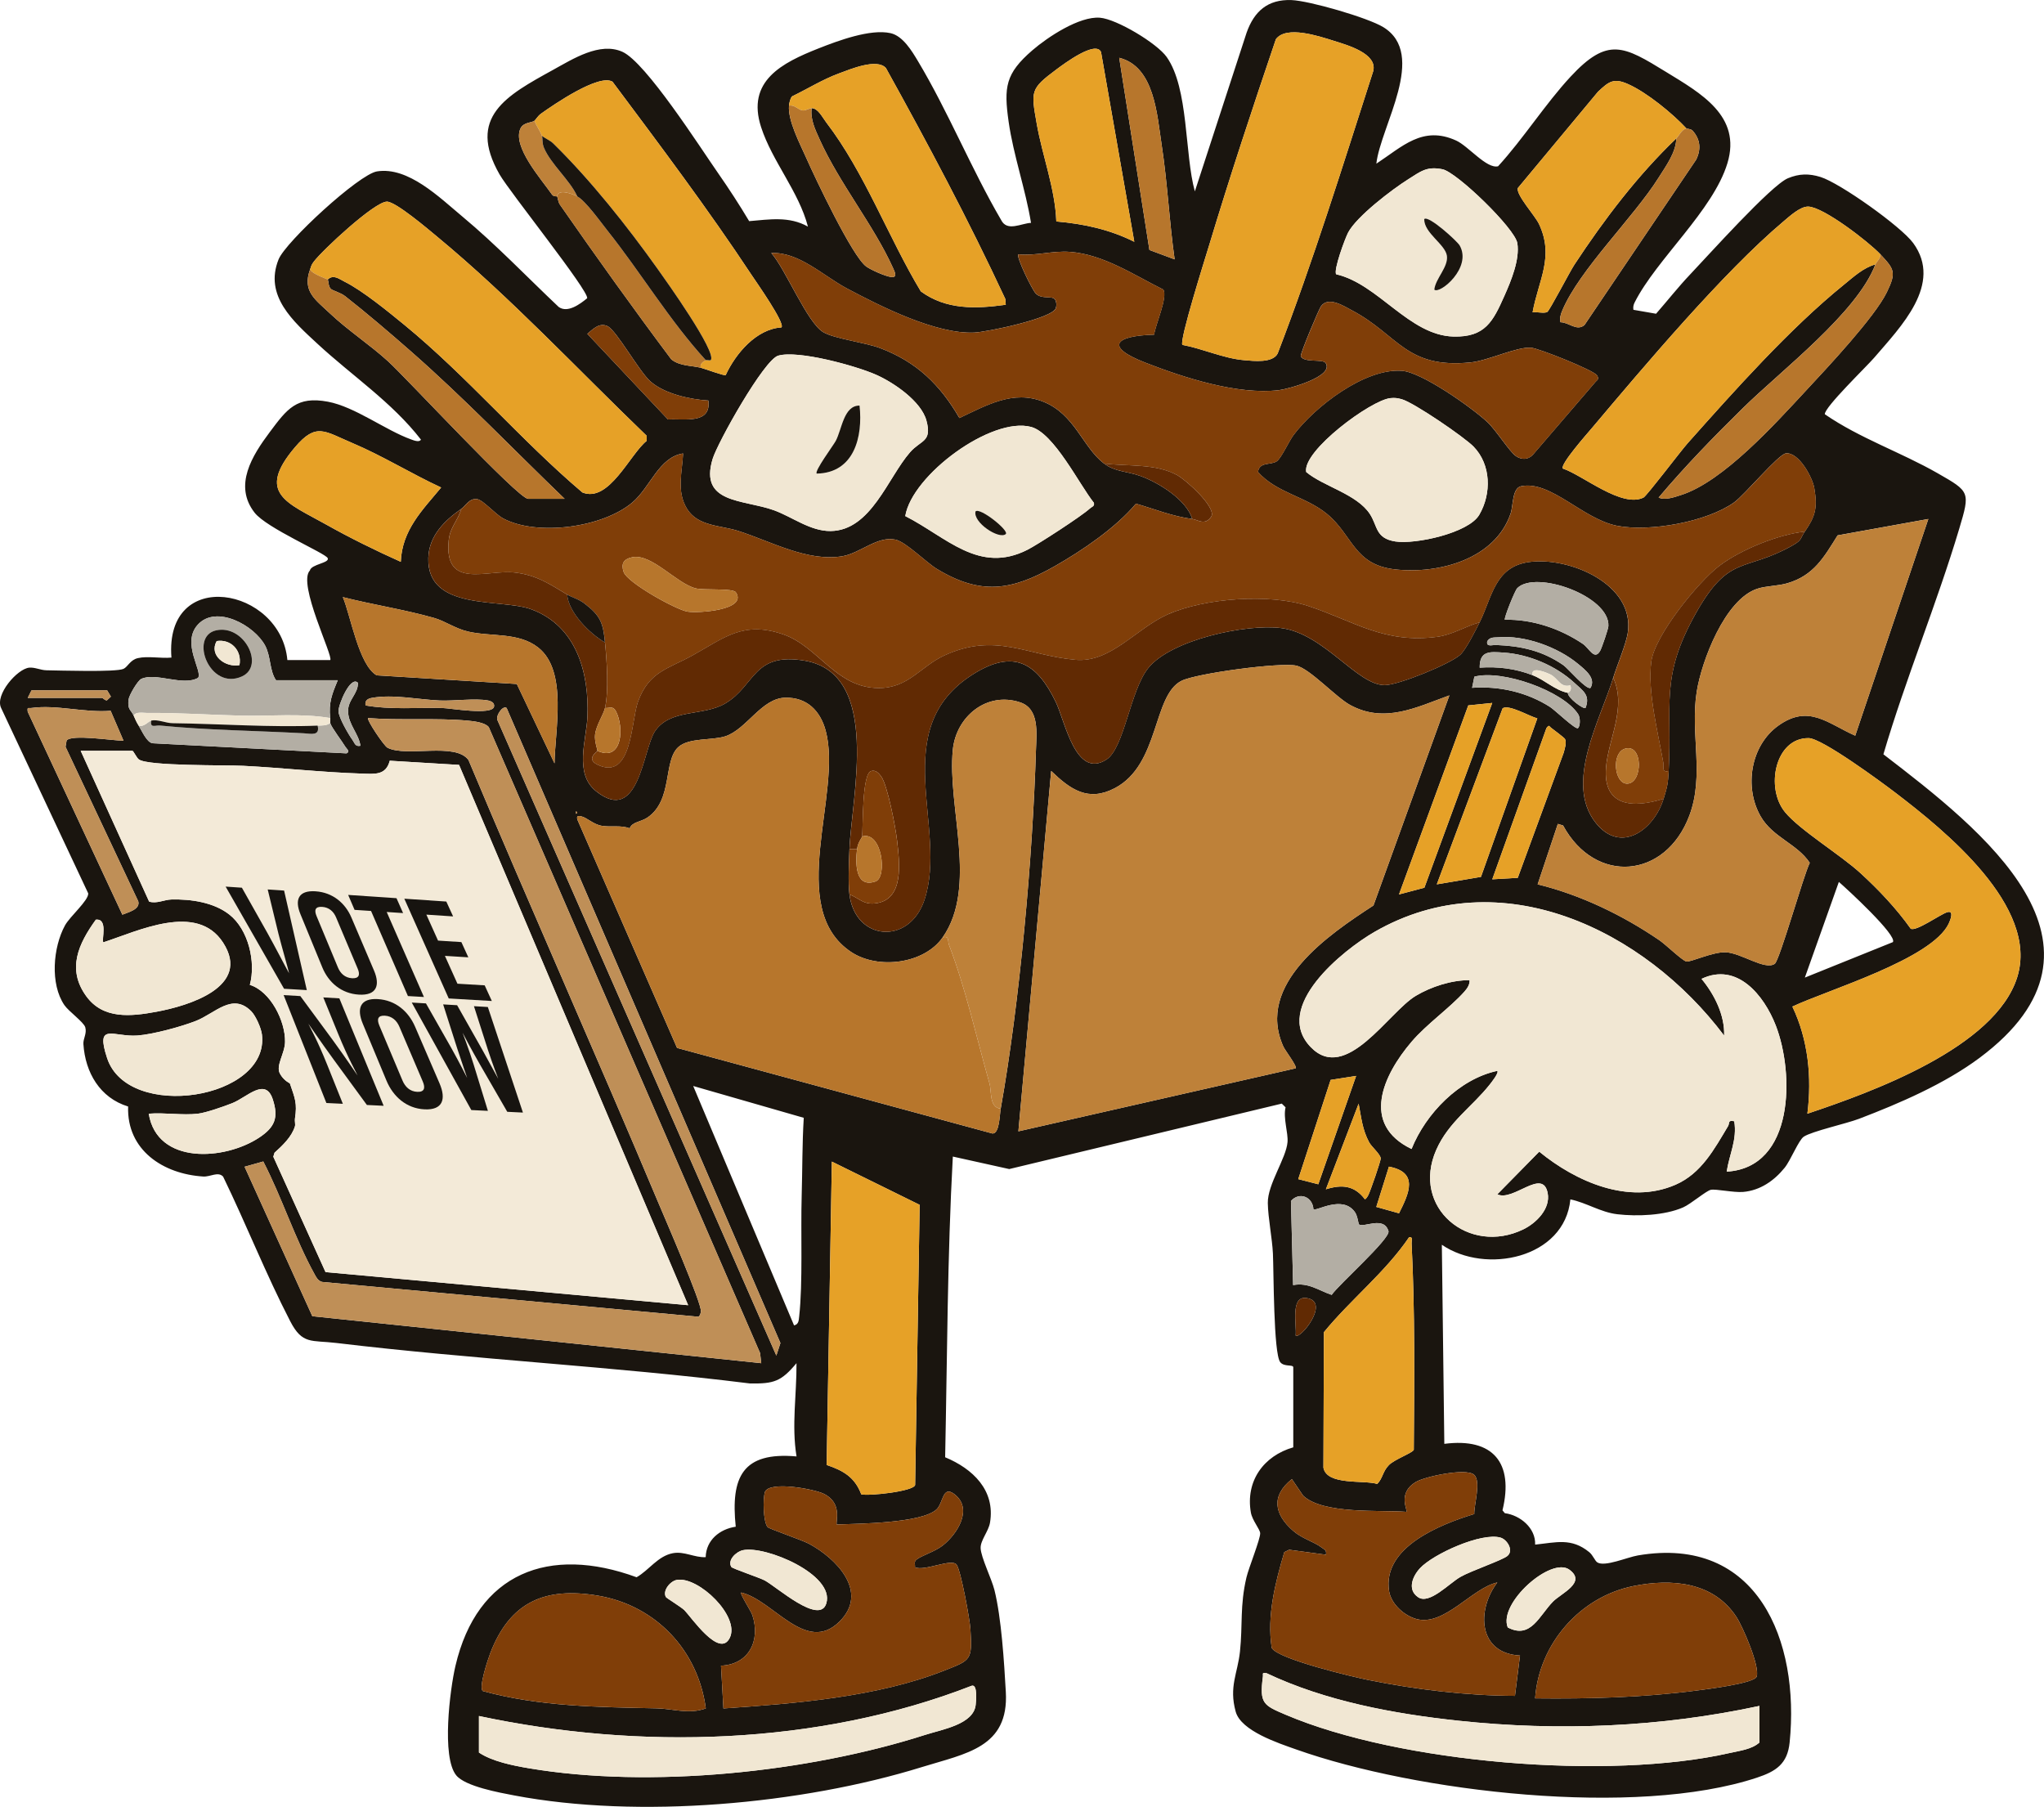 <svg xmlns="http://www.w3.org/2000/svg" id="Layer_2" viewBox="0 0 1632.15 1442.71"><g id="Layer_1-2"><path d="M263.68,527.06c2.81-2.67-26.37-60.97-16.23-71.56,1.13-5.09,16.11-5.95,14.2-9.9-1.91-3.96-48.67-23.87-58.35-36.25-17.02-21.77-1.85-45.67,12.11-64.34,13.78-18.44,21.4-28.93,46.35-24.28,21.67,4.04,45.98,22.76,66.48,30.12,2.05.74,6.59,2.62,7.89.16-23.11-29.84-55.15-51.08-82.54-76.44-19.26-17.83-42.85-38.32-31.16-67.42,5.67-14.12,64.21-68.03,78.61-70.3,24.97-3.94,49.85,20.8,68.26,36.13,26.96,22.44,51.35,48.07,76.83,72.13,7.14,5.11,17.09-2.36,22.73-6.98,1.41-5.89-61.88-84.79-69.92-98.8-26.31-45.84,5.52-63.05,42.53-83.45,16.08-8.87,37.45-22.58,55.49-14.53,18.77,8.37,62.17,76.44,76.33,96.74,8.72,12.5,17.11,25.4,24.91,38.48,16.17-1.32,31.9-4.11,46.94,4.37-7.32-28.03-28.46-52.01-37.37-79.33-12.05-36.97,16.72-51.45,45.9-62.98,15.46-6.11,41.32-15.76,57.44-12.16,9.89,2.21,17.07,14.31,21.9,22.37,23.95,39.95,42.71,86.29,66.39,126.79,4.79,9.63,15.91,2.7,23.87,2.31-4.34-26.73-14.11-54.17-17.87-80.73-3.92-27.69-2.56-38.45,18.91-57.02,12.3-10.63,37.6-27.38,54.02-26.04,13.37,1.09,45.5,20.37,53.27,31.35,17.69,24.98,14.24,77.71,22.5,107.3l41.31-126.68c6.03-17.05,16.84-26.76,35.83-26.06,14.34.53,60.86,14.04,73.21,21.54,35.75,21.73-2.07,79.1-5.43,109.08,20.7-13.53,36.92-30.68,63.73-18.46,9.79,4.46,24.33,22.78,33.47,20.55,20.26-22.12,37.61-49.66,57.81-71.46,29.85-32.2,42.54-24.58,76.26-3.91,27.82,17.05,60.47,35.21,49.08,72.87-11.46,37.9-56.67,76.71-74.04,111.11-1.05,2.07-1.37,3.69-1.05,5.98l18.1,3.15c8.81-10.07,18.02-21.73,27.16-31.33,13.88-14.57,64.68-71.27,78.11-76.85,9.05-3.76,16.83-3.86,26.03-1.02,15.48,4.78,64.33,39.48,74.02,52.75,23.98,32.83-10.1,66.97-31.17,91.58-5.99,7-39.82,39.58-39.4,45.12,27.94,19.23,60.75,30.31,90.04,47.07,25.79,14.75,26.11,14.85,17.34,44.18-18.11,60.59-42.74,119.55-60.6,180.27,78.45,60.2,197.35,152.49,76.79,242.37-27.81,20.74-63.87,36.32-96.24,48.67-10.17,3.88-37.48,9.91-44.11,14.25-4.13,2.71-10.42,18.82-15.35,24.9-8.39,10.34-19.49,18.06-33.08,19.24-7.45.65-21.83-2.51-25.79-1.7-3.78.78-15.95,11.35-22.22,14.08-14.76,6.42-36.58,7.29-52.5,5.43-13.23-1.54-24.62-9.21-37.45-11.86-4.55,47.09-67.76,60.17-102.64,36.23l1.98,158.97c38.92-5.04,55.64,15.12,46.44,53.08l1.85,2.27c12.32,1.62,24.8,11.94,24.22,25.11,16.78-1.73,28.99-5.66,43.26,6.06,2.97,2.44,4.46,6.93,6.45,8.16,5.97,3.71,23.77-4.12,32.34-5.59,95.6-16.34,129.38,68.21,121.18,149.32-1.73,17.12-10.86,23.08-26.18,28.15-96.84,32.05-271.91,11.46-367.83-22.55-14.11-5-44.06-14.72-48.32-30.17-5.52-20.01,1.57-30.52,3.42-48.01,2.26-21.43-.16-36.43,5.18-59.21,1.77-7.54,11.16-30.72,10.95-35.27-.15-3.2-6.34-10.24-7.43-16.51-4.37-25.06,10.12-45.22,33.86-52.06v-64.03c-.4-2.27-7.3-.05-10.4-3.96-5.44-6.88-5.18-72.61-5.85-86.7-.58-12.29-3.88-28.32-4.08-40.36-.25-14.96,14.64-35.6,15.74-48.66.62-7.4-3.61-19.21-1.57-27.77l-3.01-2.97-217.64,52.26-45.04-9.98c-4.37,79.8-4.47,159.96-6.13,240.1,21.93,9.12,40.2,26.25,35.82,52.19-1.18,7.01-7.73,14.19-7.49,20.39.28,7.38,8.79,24.48,11.02,33.38,5.58,22.26,7.76,57.83,9.1,81.43,2.53,44.48-31.95,49.12-66.96,59.97-96.19,29.84-226.65,41.47-325.65,22.65-11.66-2.22-39.12-7.16-46.29-16.1-11.78-14.67-5.01-68.34-.61-87.22,17.39-74.61,74.96-96.45,144.67-70.88,10-5.67,16.95-16.97,29.03-19.22,9.08-1.69,17.22,3.66,26.15,3.17.32-13.59,11.18-22.4,23.99-24.31-4.12-39.72,5.39-59.95,48.55-56.11-4.07-24.89.16-49.48-.03-74.46-12.17,14.56-17.95,16.55-37.3,16.18-109.61-13.67-220.36-19.14-330-32.3-20.2-2.42-27.22,1.48-36.97-17.38-19.4-37.54-35.12-77.43-53.58-115.47-4.07-4.31-10.12.28-15.84-.07-32.04-1.97-61.19-21.08-60.01-55.9-22.57-6.94-34.21-27.12-35.71-49.83-.29-4.43,2.92-8.35,1.5-13.41-1.15-4.09-13.26-12.73-16.66-17.69-11.59-16.9-9.1-46.22.46-63.67,3.96-7.23,18.87-19.88,18.56-25.56L.91,565.33c-5.19-10.67,13-31.36,22.42-32.23,4.53-.42,9.04,2.02,13.83,2.09,10.55.16,55.45,1.61,61.44-1.13,3.47-1.59,5.31-7.19,11.53-8.59,8.04-1.82,18.38.41,26.76-.42-5.64-73.18,87.44-56.18,92.58,2h34.22ZM944.17,275.38c16.17,2.99,32.75,10.78,49.18,12.2,7.91.68,22.74,2.46,26.86-5.28,28.51-74.12,52.01-150.02,76.35-225.61,3.38-13.96-20.65-20.67-31.37-24.05-11.97-3.77-38.21-12.59-46.41-1.28-18.46,54.39-36.59,109.16-53.18,164.15-2.94,9.75-24.15,76.73-21.44,79.86ZM905.74,193.04l-26.56-151.5c-4.24-9.5-29.46,9.31-35.6,13.89-21.04,15.66-20.33,17.21-15.73,43.46,4.49,25.6,14.65,51.53,15.63,77.95,21.97,1.89,42.51,6.35,62.26,16.21ZM937.96,207.11c-4.29-30.22-5.71-61.08-10.34-91.26-3.71-24.15-5.69-62.71-33.92-69.7l24.12,153.45,20.14,7.5ZM648.13,86.39c5.05-.05,8.59,7.39,11.7,11.44,30.6,39.9,49.52,91.78,75.46,134.84,20.31,14.84,43.87,13.98,67.82,10.66l-.37-4.64c-29.23-62.79-61.76-123.86-95.33-184.39-7.28-7.96-28.35.95-37.67,4.4-13.05,4.83-24.73,12.19-37.16,18.19-1.48,1.29-2.41,5.45-2.57,7.5-.94,12,8.71,30.26,13.74,41.6,7.15,16.15,36.86,78.89,48,86.84,3.89,2.77,15.22,7.79,19.85,8.36,5.44.66,2.7-4.51,1.37-7.45-15.34-33.96-42.7-67.34-58.52-102.48-3.52-7.83-7.52-15.99-6.33-24.86ZM426.72,96.45c-2.18,1.57-8.73,1.17-11.07,6.03-6.91,14.37,16.69,40.66,25.15,52.89,1.26,1.82,3.92,1.27,4.04,1.44.62.89.7,4.34,2.31,6.65,28.97,41.65,58.5,82.9,88.9,123.49,6.87,5.49,16.05,4.81,23.52,6.68,3.13.78,18.82,6.63,19.88,5.88,7.99-17.24,24.42-36.79,44.54-38.09,3.21-3.18-20.21-36.38-23.72-41.68-34.96-52.87-73.25-103.73-111.16-154.48-10.78-6.63-47.11,18.37-57.08,25.48-2.69,1.92-4.24,4.92-5.31,5.7ZM1346.57,102.49c-10.93-11.78-31.34-28.5-46.27-35.22-11.71-5.27-15.49-2.28-24.27,5.95l-64.05,76.97c-1.43,5.5,13.63,21.76,16.92,28.68,12.4,26.17-.47,44.93-5.11,70.49,3.21-.51,9.43,1.13,11.77-.32,1.85-1.14,17.92-32.12,21.62-37.73,23.91-36.35,50.7-71.5,81.35-100.78-.17,11.08-8.25,22.01-14.05,31.23-20.01,31.84-63.36,73.64-76.97,106.16-1.28,3.06-2.25,6.03-1.45,9.38,6.72-.04,12.82,7.43,19.13,2.28l89.23-132.14c4.06-8.36,3.31-16.11-2.79-23.05-1.38-1.57-4.69-1.5-5.06-1.91ZM1066.96,219.01c33.61,7.66,58.32,48.88,93.76,49.72,25.27.6,31.49-12.13,40.64-32.71,5.25-11.79,12.34-28.91,10.24-41.86-1.92-11.81-48.33-56.65-59.72-59-12.68-2.61-17.6,1.83-27.35,7.95-13.01,8.17-41.2,29.66-48.02,42.54-2.49,4.71-11.87,30.14-9.55,33.36ZM247.58,215.17c-6.33,17.52,4.21,24.03,16.07,35.24,14.16,13.39,31.86,24.94,46.35,38.18,14.8,13.52,103.85,109.69,111.68,109.69h29.19c-40.81-39.21-80.18-80.39-122.75-117.74-16.77-14.71-35.33-30.59-52.53-44.06-3.72-2.91-9.73-4.34-11.36-5.76-2.21-1.93-1.81-6.75-2.57-7.5,4.6-4.42,9.2-.44,13.45,1.67,14.34,7.11,35.08,24.1,47.89,34.61,49.83,40.86,92.78,91.9,142.05,133.71,21.23,8.59,37.99-30.66,51.36-41.22v-4c-54.96-52.82-108.52-110.34-167.23-158.93-7.02-5.81-33.1-28.06-40.21-28.06-9.88,0-51.64,38.85-58.52,48.08-1.93,2.59-1.92,3.44-2.87,6.09ZM1501.55,203.1c-9.2-9.82-45.24-37.7-57.57-38.15-6.4-.24-15.01,7.76-19.98,11.94-47.97,40.42-111.4,115.77-152.95,165.02-3.65,4.32-25.48,28.96-23.12,32.19,16.17,5.44,47.07,31.73,64.43,23.18,2.5-1.23,29.68-37.13,35.17-43.3,37.26-41.87,81.62-91.7,124.87-126.69,7.55-6.11,15.55-13.61,25.11-16.15-14.7,38.62-74.83,84.31-105.73,114.64-23.37,22.94-46.21,46.48-67.36,71.5,5.15,2.41,12.8-.39,18.05-2.08,33.66-10.79,75.06-56.91,99.71-83.43,16.61-17.86,54.71-58.39,64.46-78.43,7.74-15.93,6.05-18.35-5.11-30.26ZM881.61,370.11c8.76,6.71,18.4,6.08,29.22,10.02,14.46,5.27,36.53,18.88,41.22,34.25-16.32-2.23-29.25-7.65-44.99-12.23-16.05,19.24-43.11,37.59-65.1,50.07-34.16,19.39-58.89,23.24-93.85,2.05-8.55-5.18-24.7-21.51-32.99-23.37-14.35-3.22-28.36,10.83-42.32,13.19-27.97,4.74-57.05-11.79-83.49-20.22-13.83-4.41-32.1-3.54-40.75-17.62-8.54-13.9-3.83-29.2-3.11-44.18-19.33,2.97-26.09,26.85-40.42,39.05-23.67,20.17-76.03,27.22-103.13,12.9-6.36-3.36-16.15-14.81-20.95-15.48-6.24-.87-9,5.27-12.62,7.79-13.03,9.07-25.86,21.3-26.33,39.24-1.1,42.63,57.99,32.08,82.05,40.88,36.36,13.3,46.49,50.79,45,85.97-.78,18.34-10.86,45.16,6.91,59.33,34.27,27.32,37.39-33.32,46.95-47.74,12.19-18.38,38.52-11.93,56.17-22.32,24.16-14.23,22.12-41.2,63.51-34.15,61.45,10.47,37.29,109.26,35.7,150.43-.4,10.38-1.22,26.39,0,36.22,4.6,37.14,47.7,40.69,59.83,4.48,19.27-57.51-30.53-136.72,38.97-180.37,32.51-20.41,50.92-8.84,65.96,22.24,7.43,15.36,15.8,61.86,40.47,45.91,14.29-9.24,18.92-55.3,33.47-73.18,18.33-22.54,78.14-35.33,105.93-31.8,34.32,4.36,60.74,45.61,82.82,45.58,10.84-.02,52.2-16.83,60.37-24.3,4.4-4.02,12.3-19.68,15.38-25.87,10.04-20.16,12.03-44.32,39.42-48.12,32.19-4.46,84.86,17.78,78.84,56.7-1.4,9.02-8.5,25.63-11.59,35.69-10.37,33.77-39.06,83.9-14.08,115.69,20.03,25.49,46.66,5.87,54.34-19.11,2.93-9.53,3.48-11.92,4.03-22.13,2.86-53.7-7.1-74.75,21.8-126.11,26.63-47.34,38.82-32.4,76.94-53.88,8.08-4.55,6.12-5.61,9.96-11.17,8.35-12.1,10.29-18.78,7.57-34.73-1.46-8.59-12.32-28.65-22.57-27.74-5.96.53-33.05,33.21-41.49,39.21-21.83,15.53-66.96,23.59-92.96,18.73-27.68-5.17-53.22-36.44-77.03-31.7-7.26,1.44-6.28,15.43-8.42,21.75-12.31,36.41-57.13,48.57-92.2,44.68-33.06-3.66-33.67-27.12-54.38-44.24-17-14.05-40.32-16.79-55.14-33.53.93-8.36,10.32-5.31,15.07-8.63,3.54-2.47,9.68-16.07,13.31-20.9,16.99-22.62,56.97-53.56,86.61-51.28,16.02,1.23,55.54,29.25,68.03,40.82,7.05,6.53,17.93,23.97,22.97,27.32,4.58,3.04,9.56,2.94,13.4-.99l50.22-58.44c2-1.71,2.65-2.67,1.01-5.15-2.65-4.02-46.35-21.54-52.64-22-11.53-.84-33.98,10.32-48.32,11.75-51.71,5.17-57.5-21.95-94.75-41.62-6.39-3.38-18.71-11.42-24.6-3.24-1.77,2.46-16.67,37.83-16.16,39.92,2.53,5.48,17.56,1.98,19.82,5.36,7.3,10.92-30.4,20.93-37.26,21.73-33.25,3.89-75.44-9.84-106.5-21.88-33.13-12.85-24.52-21.57,6.82-22.43,1.02-7.91,11.07-30.01,7.36-35.99-23.41-11.6-47.78-28.11-74.55-30.12-13.94-1.04-27.28,3.34-41.23,1.98-1.9,1.85,10.97,28.27,13.97,31.3,4.89,4.94,12.94,1.34,15.36,4.76,1.24,2.08,1.36,4.65.62,6.9-2.69,8.2-54.97,19.04-65.08,19.5-30.52,1.39-74.45-20.71-101.79-35.26-18.93-10.08-38.41-29.36-60.33-28.23,11.28,12.61,28.63,55.54,41.48,63.16,8.98,5.32,33.21,8.1,45.58,12.79,28.97,10.98,47.77,29.24,63.14,55.76,21.4-9.97,42.84-22.75,67.15-12.96,25.11,10.11,31.2,36.18,48.32,49.29ZM565.61,319.81c-14.71-.87-34.93-5.34-46.19-15.22-9.08-7.96-27.12-40.8-34.37-44.19-6.4-2.99-11.44,2.26-16.06,6.15l64.4,68.39c12.9-.81,34.73,4.02,32.23-15.14ZM621.37,284c-11.3,3.31-48.35,69.29-52.34,82.48-10.84,35.86,24.61,32.14,48.87,40.9,14.74,5.32,29.04,16.79,45.34,16.63,32.23-.32,45.7-42.61,63.45-62.9,8.71-9.95,17.73-8.03,13.08-25.28-4.16-15.43-25.99-30.26-39.95-36.5-16.05-7.18-62.53-19.99-78.44-15.33ZM1176.78,356.73c-7.48-7.74-48-35.42-57.61-38.01-3.33-.9-5.37-1.18-8.87-.84-15.51,1.48-70.52,42.15-67.3,59.01,13.68,11.5,40.39,17.54,50.86,33.54,6.29,9.62,4.29,19.39,20.34,21.91,15.82,2.48,58.46-6.66,67-21.3,9.91-16.97,9.42-40-4.44-54.32ZM722.86,412.07c32.98,16.73,58.84,46.68,97.73,26.82,8.39-4.28,43.52-27.09,49.65-32.86,1.42-1.34,4.02-1.73,3.24-4.57-11.6-14.44-31.82-55.71-50.17-60.58-31.64-8.39-95.05,38.38-100.45,71.19ZM320.02,448.58c1.02-25.37,17.23-41.25,32.23-59.31-23.88-11.06-46.91-25.39-71.11-35.61-22.07-9.32-28.59-16.56-45.58,3.43-31.45,36.99-5.95,44.38,24.75,61.66,19.15,10.78,39.65,20.83,59.71,29.84ZM1539.79,414.39l-72.44,13.07c-10.9,17.51-19.06,32.11-40.23,38.26-7.62,2.21-16.69,2.02-23.84,4.34-25.88,8.39-44.58,57.76-48.45,82.35-5.29,33.65,6.33,66.31-5.85,98.78-19.01,50.67-75.15,55.26-100.86,7.92l-4.17-1.27-16.13,48.27c34.41,8.41,68.15,24.73,97.26,44.66,5.05,3.46,17.94,15.97,21.45,16.94,2.99.82,21.01-7.74,31.27-7.38,12.51.44,31.35,14.6,39.32,9.25,3.93-2.64,22.98-70.78,27.99-80.65-10.06-15.22-29.59-20.3-39.21-37.08-13.41-23.38-8.05-56.63,14.16-72.49,24.24-17.31,39.2-1.79,61.35,8.04l58.39-173.04ZM1201.66,494.85c21.94-.52,44.29,7.15,62.25,19.26,5.1,3.44,9.22,13.62,13.84,5.52,1.29-2.26,6.45-17.29,6.57-19.77,1.15-23.92-57.93-44.89-72.74-30.28-1.96,1.94-10.95,24.38-9.92,25.27ZM442.8,609.55c.28-26.3,10.73-73.85-13.07-92.54-15.71-12.34-37.28-8.48-55.75-12.68-10.42-2.37-18.41-8.37-27.32-10.92-23.25-6.63-49.3-10.62-72.9-16.64,6.32,15.03,12.72,54.32,27.06,62.47l111.85,6.9,30.14,63.41ZM106.68,571.32c1.42,3.19,2.1,4.93,4.03,8.05,2.81,4.56,6.39,13.21,11.06,14.09l154.97,8.07c3.16-1.6.03-3.59-.89-5.15-2.45-4.17-11.27-15.68-12.16-19.03-.28-1.06.14-2.72,0-4.02-1.37-12.39,1.48-19.26,6.04-30.18h-49.31c-5.27-7.63-4.03-18.8-8.65-27.58-8.48-16.11-39.03-33.06-53.83-16.77-13.34,14.67,4.09,37.16.24,42.44-12.2,6.91-33.96-4.71-45.46.89-2.75,1.34-9.54,12.79-10.01,16.27-1.13,8.38,1.92,8.28,3.99,12.92ZM1270.07,549.18c4.45-7.66-4.2-14.3-10.03-19.13-16.23-13.44-42.48-22.99-63.54-21.2-3.51.3-6.61-.42-8.92,3.15-.96,4.87,3.91,2.87,7,3,20.1.8,37.03,4.54,53.85,16.16,3.49,2.41,18.64,20.3,21.64,18.02ZM1251.97,553.22c-.37,3.92,12.67,13.43,14.08,12.07,3.96-10.25-1.93-13.67-8.99-20.17-14.74-13.57-36.37-22.74-56.44-24.05-11.03-.72-19.13-1.68-19.09,12.02,14.72-.95,28.52.71,42.26,6.05,10.07,3.91,17.72,11.97,28.18,14.09ZM1157.36,555.24c-26.21,9.45-51.66,22.67-79.18,7.72-11.45-6.22-32.25-29.06-43.01-31.46-12.77-2.84-79.72,6.13-91.71,12.1-23.09,11.5-17.46,66.89-53.19,85.67-21.36,11.22-35.56,1.13-50.9-13.68l-26.18,287.73,221.39-50.3c1.49-1.42-8.4-14.25-9.8-17.35-22.49-50,36.44-89.54,71.94-112.69l60.64-167.74ZM1260,581.38c1.87-1.43,2.06-8.2.17-11.12-12.12-18.71-60.88-35.91-82.89-29.94l-1.79,8.87c21.72-1.56,43.85,3.55,62.22,15.27,3.87,2.47,20.39,18.39,22.29,16.93ZM285.81,545.18c-6.01-5.97-15.77,17.75-15.52,22.81s7.9,18.31,11.15,22.8c1.81,2.49,2.11,5.59,6.38,4.67-1.39-9.64-9.64-16.89-9.89-27.37-.23-9.45,8.11-13.95,7.88-22.92ZM22.14,557.24h59.38c.66,0,2.38,2.24,3.87,1.96l3.17-2.99-3.01-5H25.16l-3.02,6.04ZM291.87,563.27c20.19,3.5,40.88,1.61,61.36,2.04,6.22.13,39.78,6.04,41.27-1.06.65-3.09-2.36-4.51-5.03-4.99-10.27-1.83-26.9.55-38.32.07-16.96-.71-37.27-5.18-54.25-2.08-3.45.63-5.65,2.15-5.03,6.01ZM752.79,748.4c-14.84,21.39-51.8,25.94-73.13,11.74-52.74-35.13-6.62-126.46-20.38-176.82-4.35-15.92-14.99-26.61-32.29-26.23-18.93.41-30.85,25.29-47.83,30.82-10.63,3.46-29.21.93-37.6,8.69-12.09,11.19-4.11,42.02-24.41,56.08-5.28,3.66-12.49,3.5-14.32,8.72-7.25-2.74-14.87-.78-22.3-2.02-6.97-1.17-11.86-6.65-16.56-7.6-2.81-.57-3.72-.06-2.85,2.83l79.52,182.12,251.8,68.32c5.67.39,5.72-14.66,6.64-19.82,15.22-85.39,25.49-199.81,28.16-286.76.4-13.11,2.89-32.49-12.61-37.66-26.79-8.94-51.13,11.44-53.77,37.71-4.61,45.92,20.06,109.34-8.07,149.88ZM1191.58,561.27l-19.15,1.97-55.32,150.93,20.27-5.36,54.19-147.53ZM88.35,567.53c-20.35,1.76-43.28-5.06-63.23-2.25-2.78.39-3.46-1.13-3,3.01l75.59,162.05c4.57-1.93,14.4-4.16,12.69-10.67l-58.08-123.37.86-5c3.83-5.29,37.37.18,45.43.12l-10.28-23.9ZM404.55,565.29c-3.18-2.39-9.2,6.6-7.18,10.07l222.54,507.03,3.26-10.01-218.62-507.1ZM1227.55,573.59c-6.05-1.49-22.61-11.36-27.68-8.05l-52.57,140.58,35.27-5.97,44.99-126.55ZM607.86,1088.45l-.94-8.1-216.63-499.77c-2.99-3.71-11.88-4.73-16.95-5.19-25-2.29-54-.07-79.46-2.04-1.37,1.18,12.71,22.23,15.54,23.68,15.34,7.84,54.07-4.65,64.66,9.81,49.61,118.2,101.97,235.31,151.61,353.49,4.97,11.84,34.93,80.73,33.96,86.83-.26,1.66-.48,3.17-1.99,4.2l-300.53-27.8c-3.24-.94-4.47-3.45-5.95-6.13-15.75-28.51-25.96-61.07-40.96-90.03l-14.93,4.2,54.1,119.34,358.45,37.51ZM1249.54,589.83c-.34-.59-9.36-7.59-10.65-8.47-2.06-1.4-1.56-3.18-4.05,0l-43.25,120.74,20.35-1.18,36.63-99.77c.85-3.18,2.66-8.45.98-11.32ZM1443.2,889.25c51.03-17.09,150.06-52.7,167.61-109.1,17.49-56.23-57.72-116.95-97.39-147.24-11.17-8.53-58.56-43.44-69.19-43.54-26.8-.27-34.79,39.78-18.85,59.13,11.87,14.4,44.13,33.94,60.11,48.57,14.68,13.45,28.69,28.21,40.22,44.44,4.12,2.65,23.67-11.54,29.25-13.17,5.65-1.65,2.32,6.58,1.09,9.16-13.54,28.41-96.52,52.89-124.82,66.22,12.67,26.48,15.65,56.64,11.98,85.55ZM235.5,899.31c-2.53,8.4-9.92,15.36-16.29,21.09l-.98,3.18,41.71,92.15,289.55,26.43-182.93-431.42-55.35-3.33c-3.01,11.88-12.12,10.59-22.45,10.27-31.34-.98-63.09-4.61-94.43-6.2-14.1-.72-76.06.32-83.46-5.1-1.87-1.37-4.27-6.89-5.18-6.89h-41.26l54.65,120.4c6.09,1.87,11.94-1.53,17.81-1.68,15.47-.4,33.8,2.23,46.29,12.07,15.2,11.98,21.27,37.87,16.32,56.11,16.49,5.12,28.4,28.85,28.11,45.49-.16,9.29-7.5,18.86-4.18,25.16,1.86,3.54,4.58,6.11,8.05,8.05,4.08,12.01,5.93,15.67,4.03,28.17-.28,1.86.45,4.54,0,6.04ZM459.93,647.79v2.01c1.31-.67,1.31-1.34,0-2.01ZM1511.49,752.24c3.7-5.37-36.94-42.72-43.15-48.07l-27.16,76.41,70.31-28.34ZM1376.74,826.87c-63.53-84.44-178.61-140.65-279.1-82.84-25.34,14.58-81.83,60.03-51.06,91.98,28.25,29.35,62.21-27.99,84.02-40.93,12.3-7.3,28.45-12.52,42.86-12.47.35,3.36-1.9,6.67-4.01,9.05-11.7,13.16-30.12,25.88-42.33,40.18-22.91,26.85-40.69,65.99.02,85.57,11.35-28.23,37.97-55.86,68.45-62.37,1.55,1.45-4.66,9.2-6.08,11-13.84,17.54-32.74,29.71-42.6,51.98-20.49,46.28,26.16,84.7,69.58,63.52,10.17-4.96,21.72-16.37,19.36-28.85-3.9-20.62-27.56,7.06-40.23.92l33.48-34.05c29.15,23.88,71.4,42.69,108.8,26.4,20.67-9,30.95-28.42,41.92-46.71,1.53-2.55-.4-5.1,4.99-3.97,2.44,14.7-3.95,26.38-6.02,40.22,54.23-3.16,54.01-78.55,39.2-116.66-9.44-24.29-30.94-50.76-59.3-37.26,10.3,12.46,18.58,28.91,18.06,45.28ZM82.54,752.41c-1.69-1.9,4.05-19.19-6.01-18.09-13.9,19.28-23.3,39.43-7.73,61,13.55,18.77,35.75,16.29,56.1,12.53,25.25-4.66,76.3-19.77,53.14-55.34-20.94-32.15-67.7-9.13-95.5-.1ZM200.6,807.43c-15.05-15.17-28.76,1.68-44.22,7.75-11.71,4.6-34.39,10.77-46.71,11.64-18.99,1.35-33.8-11.1-24.11,18.13,16.73,50.49,129.87,32.93,123.6-18.9-.62-5.17-4.96-14.98-8.57-18.63ZM1082.88,859.08l-20.36,3.19-25.86,79.22,16.01,4.11,30.21-86.52ZM634.06,1058.27c3.66-.76,3.74-3.96,4.07-6.96,3.04-27.38,1.15-67.31,2.02-96.58.61-20.74.37-41.48,1.66-62.2l-88.29-25.41,80.53,191.14ZM158.01,889.25c-12.21,1.45-26.75-1.06-39.25,0,6.7,41,60.77,37.38,88.39,18.95,12.16-8.12,15.49-15.65,10.65-30.44-5.85-17.87-20.53-1.68-32.1,2.97-6.61,2.66-21.17,7.75-27.7,8.53ZM1058.74,949.6c12.9-4.06,22.82-3.06,31.2,8.03,1.31-.85,1.93-2,2.65-3.35,1.52-2.82,10.2-27.77,9.93-29.48-.55-3.52-7.3-9.11-9.25-12.72-5.48-10.16-6.26-19.8-8.39-30.86l-26.14,68.38ZM734.35,962.01l-70.11-34.52-4.16,242.23c13.38,4.5,22.52,9.79,27.64,23.44,5.7,1.5,41.79-2.3,43.02-7.44l3.61-223.72ZM1098.98,963.69l18.14,5.08c8.06-16.02,15.9-32.71-8.04-37.26l-10.1,32.18ZM1048.8,965.61c-.64-10.23-11.46-14.18-17.96-6.66l1.72,67.14c12.23-2.28,20.2,4.25,30.79,7.82,5.71-8.34,46.58-44.51,45.38-50.8-3.64-12.66-20.01-2.39-23.63-5.55-.39-.34-1.05-6.74-3.25-9.81-9.88-13.82-30.68-.42-33.06-2.14ZM1125.19,987.86c-19.14,28.15-46.52,49.54-68.05,75.85l-.37,108.2c2.76,14.41,32.29,9.65,42.98,12.97,4.57-4.74,4.16-9.72,9.24-15.01,4.4-4.59,19.08-9.79,19.93-12.27.42-54.97,1-110.04-1.74-164.76-.11-2.27,1.31-5.52-1.99-4.98ZM1034.59,1066.31c3.31,3.73,28.39-27.14,8.56-29.88-13.02-1.8-7.57,21.76-8.56,29.88ZM1176.99,1177.48c-6.41-5.52-39.18,1.46-46.5,5.85-14.91,8.94-6.22,22.77-7.36,23.83-21.12-1.61-66.86,2.1-82.6-12.98l-8.94-13.15c-16.83,13.3-14.18,28.04.96,41.25,7.39,6.45,16.43,8.52,22.84,13.39,2.28,1.73,4.13,2.1,3.34,5.7l-29.35-3.95-3.86,1.91c-7.22,24.61-13.98,50.61-10.04,76.48,4.91,8.93,64.64,23.09,77.06,25.59,38.03,7.65,78.34,12.53,117.17,12.67l4.03-32.19c-33.45-1.73-34.9-36.16-18.13-58.35-20.24,4.52-42.26,35.13-64.46,29.22-9.79-2.61-20.31-11.96-21.95-22.32-5.55-35.1,41.05-53.32,68.01-61.54-.24-7.33,5.7-26.33-.21-31.42ZM668.24,1217.24c-1.48-1.48,5.16-17.07-10.63-24.59-7.95-3.79-42.58-10.16-46.73-1.59-1.9,5.84-1.38,23.86,1.99,28.21,1.09,1.4,27.46,10.35,32.99,13.3,21.85,11.65,48.36,38.54,24.47,62.19-26.72,26.46-53.08-17.44-78.56-23.2-1.1,1.08,7.9,14.69,9.02,18.11,6.62,20.27-2.8,39.38-25.06,40.3l1.93,34.15c57.02-3.86,122.68-9.05,176.16-30.16,21.54-8.51,22.63-8.12,21.07-33.21-.47-7.65-7.59-46.63-11-51.37-3.92-5.45-25.6,5.48-33.26,2.04.21-2.37-1.08-4.33,1.26-6.18,4.19-3.31,14.39-6.19,20.72-11.09,11.67-9.04,24.88-29.48,9.37-41.21-9.51-7.19-8.7,7.24-14.16,12.28-12.01,11.07-62.67,11.39-79.58,12.01ZM1133.91,1252.14c-5.99,6.43-10.46,17.22-1.47,23.22,8.94,5.97,24.67-11.04,33.64-16.21,8.54-4.93,33.26-13.25,37.56-16.76,5.29-4.32-.12-13.1-5.44-14.66-15.12-4.42-53.68,13-64.3,24.41ZM583.99,1251.19c.75,1.22,22.28,8.45,26.54,10.67,9.3,4.86,43.97,36.18,49.3,18.33,6.85-22.98-48.65-46.3-66.61-42.42-5.46,1.18-12.57,8.01-9.23,13.42ZM1203.95,1299.45c18.4,9.69,25.15-9.47,36.14-20.64,6.61-6.71,27.09-15.28,13.03-25.5-14.61-10.62-56.94,26.82-49.17,46.14ZM531.77,1275.23c.46.78,12.4,8.11,14.7,10.43,5.58,5.62,28.03,38.8,36.24,22.13,8.42-17.1-24.83-49.17-42.16-46.31-5.42.9-11.72,8.74-8.78,13.75ZM1225.79,1356.07c43.21.49,86.68-.68,129.55-6.32,7.47-.98,45.55-5.62,47.39-11.08,2.7-8.03-11.03-39.74-16.23-47.67-18.39-28.06-51.85-30.75-82.3-24.58-42.66,8.66-75.33,46.15-78.4,89.64ZM563.59,1364.1c-6.12-46.33-39.92-82.2-86.05-90.02-42.37-7.19-70.33,5.04-86.01,45.81-1.89,4.92-9.63,27.95-5.92,30.37,45.21,12.41,92.25,12.79,138.82,13.78,12.63.27,25.7,4.98,39.17.06ZM1404.94,1362.11c-79,16.98-159.87,20.39-240.28,11.82-51.61-5.5-106.3-15.66-153.27-37.94-4.08-.55-2.61.15-2.97,2.94-2.8,21.3.46,22.64,18.15,30.19,91.29,38.91,258.4,52.48,354.6,30.59,7.95-1.81,17.77-2.91,23.78-8.42v-29.18ZM382.44,1370.16v29.18c10.48,7.09,27.18,10.41,39.79,12.54,96.99,16.4,222.99,3.3,316.47-26.63,13.87-4.44,38.74-8.43,40.39-24.01.31-2.92,1.69-16.59-3.14-15.24-122.58,47.73-265.53,51.42-393.51,24.17Z" fill="#1a150f"></path><path d="M881.61,370.11c-17.11-13.11-23.21-39.18-48.32-49.29-24.31-9.78-45.76,3-67.15,12.96-15.37-26.51-34.17-44.78-63.14-55.76-12.36-4.68-36.6-7.47-45.58-12.79-12.86-7.62-30.21-50.55-41.48-63.16,21.92-1.14,41.4,18.15,60.33,28.23,27.34,14.55,71.27,36.66,101.79,35.26,10.11-.46,62.39-11.3,65.08-19.5.74-2.25.62-4.83-.62-6.9-2.42-3.42-10.47.18-15.36-4.76-2.99-3.02-15.86-29.44-13.97-31.3,13.95,1.36,27.29-3.03,41.23-1.98,26.76,2.01,51.14,18.52,74.55,30.12,3.71,5.98-6.34,28.07-7.36,35.99-31.34.85-39.95,9.58-6.82,22.43,31.06,12.04,73.25,25.77,106.5,21.88,6.86-.8,44.56-10.81,37.26-21.73-2.26-3.38-17.29.12-19.82-5.36-.51-2.09,14.39-37.47,16.16-39.92,5.89-8.18,18.2-.14,24.6,3.24,37.25,19.67,43.05,46.79,94.75,41.62,14.34-1.43,36.8-12.59,48.32-11.75,6.28.46,49.99,17.98,52.64,22,1.63,2.48.98,3.45-1.01,5.15l-50.22,58.44c-3.84,3.92-8.82,4.03-13.4.99-5.04-3.35-15.92-20.79-22.97-27.32-12.49-11.57-52.01-39.58-68.03-40.82-29.64-2.28-69.61,28.66-86.61,51.28-3.63,4.83-9.77,18.43-13.31,20.9-4.75,3.32-14.14.26-15.07,8.63,14.82,16.73,38.15,19.47,55.14,33.53,20.7,17.12,21.31,40.57,54.38,44.24,35.07,3.88,79.89-8.27,92.2-44.68,2.14-6.32,1.16-20.3,8.42-21.75,23.81-4.74,49.35,26.53,77.03,31.7,25.99,4.86,71.13-3.2,92.96-18.73,8.44-6,35.53-38.69,41.49-39.21,10.25-.9,21.1,19.16,22.57,27.74,2.72,15.95.77,22.64-7.57,34.73-21.23,2.29-51.22,14.4-68.26,27.34-16.91,12.85-51.59,55.48-54.35,76.46-3.15,23.96,5.36,56.43,9.6,80.71.66,3.76-1.66,7.83,4.31,6.65-.54,10.21-1.09,12.6-4.03,22.13-24.19,7.76-48.58,6.58-46.04-24.91,1.85-23.02,16.63-47.59,5.79-71.67,3.09-10.05,10.19-26.66,11.59-35.69,6.02-38.91-46.65-61.16-78.84-56.7-27.39,3.79-29.39,27.96-39.42,48.12-11.42,3.2-21.71,9.92-33.73,11.55-42.52,5.77-66.98-12.71-103.19-24.58-30.79-10.1-82.29-6.46-112.02,6.64-25.38,11.18-45.55,38.87-73.88,36.32-38.85-3.5-63.83-22.21-104.61-3.48-19.12,8.78-28.58,26.13-52.62,26.03-33.95-.14-48.11-33.23-76.07-42.85-32.06-11.02-47.15,2.83-72.54,16.86-19.55,10.81-34.75,12.78-43.48,37.02-5.53,15.34-4.62,63.52-32.33,50.15-9.56-4.61-.2-10.38-.01-11.05,20.19,9.19,21.35-19.32,14.68-31.71-2.36-4.38-4.69-2.31-8.64-2.5,3.09-13.78,1.46-37.84,0-52.32-1.56-15.48-3.47-21.22-16.28-31.01-5.18-3.96-9.75-4.74-13.91-7.22-14.21-8.47-24.21-15.51-41.78-17.59-22.1-2.61-56.69,14.07-52.83-25.68,1.03-10.63,7.3-15.62,10.06-25.14,3.62-2.52,6.37-8.66,12.62-7.79,4.8.67,14.59,12.12,20.95,15.48,27.1,14.33,79.46,7.27,103.13-12.9,14.33-12.21,21.09-36.08,40.42-39.05-.72,14.98-5.43,30.27,3.11,44.18,8.65,14.08,26.92,13.21,40.75,17.62,26.45,8.43,55.52,24.96,83.49,20.22,13.96-2.37,27.96-16.41,42.32-13.19,8.29,1.86,24.44,18.18,32.99,23.37,34.96,21.2,59.69,17.34,93.85-2.05,21.99-12.48,49.05-30.83,65.1-50.07,15.73,4.58,28.67,10,44.99,12.23,4.66.64,10.07,5.61,15.21-2.01,3.91-7.58-20.34-29.22-27.42-33.07-17.28-9.38-39.22-6.82-58.24-9.19ZM587.56,472.91c-2.32-3.44-25.41-1.44-32.08-3.14-15.52-3.96-35.26-28.14-50.8-24.79-6.85,1.48-8.89,5.21-6.68,11.77,2.8,8.34,41.42,29.98,50.97,31.61,8.23,1.4,48.25-1.12,38.59-15.45ZM1297.65,597.77c-11.13,3.22-8.74,28.01,1.61,27.95,12.6-.07,12.93-32.17-1.61-27.95Z" fill="#803e08"></path><path d="M1157.36,555.24l-60.64,167.74c-35.5,23.14-94.43,62.69-71.94,112.69,1.4,3.1,11.29,15.93,9.8,17.35l-221.39,50.3,26.18-287.73c15.34,14.81,29.54,24.9,50.9,13.68,35.73-18.78,30.1-74.17,53.19-85.67,11.99-5.97,78.95-14.95,91.71-12.1,10.76,2.4,31.56,25.24,43.01,31.46,27.52,14.95,52.97,1.73,79.18-7.72Z" fill="#be8139"></path><path d="M1376.74,826.87c.53-16.37-7.75-32.82-18.06-45.28,28.36-13.49,49.86,12.97,59.3,37.26,14.81,38.11,15.03,113.5-39.2,116.66,2.07-13.85,8.46-25.52,6.02-40.22-5.39-1.13-3.46,1.42-4.99,3.97-10.96,18.29-21.25,37.71-41.92,46.71-37.4,16.29-79.66-2.53-108.8-26.4l-33.48,34.05c12.67,6.14,36.33-21.53,40.23-.92,2.36,12.47-9.18,23.88-19.36,28.85-43.42,21.18-90.07-17.24-69.58-63.52,9.86-22.27,28.76-34.44,42.6-51.98,1.42-1.8,7.63-9.56,6.08-11-30.48,6.5-57.11,34.13-68.45,62.37-40.71-19.58-22.93-58.72-.02-85.57,12.21-14.31,30.62-27.02,42.33-40.18,2.11-2.38,4.36-5.69,4.01-9.05-14.41-.06-30.56,5.16-42.86,12.47-21.81,12.94-55.77,70.28-84.02,40.93-30.76-31.95,25.73-77.41,51.06-91.98,100.49-57.8,215.57-1.6,279.1,82.84Z" fill="#f1e7d3"></path><path d="M752.79,748.4c5.57-1.2,3.77,2.89,4.97,6,13.29,34.59,22.12,74.58,32.35,110.63,1.82,6.42-.35,19.3,8.98,20.2-.92,5.16-.96,20.22-6.64,19.82l-251.8-68.32-79.52-182.12c-.87-2.89.04-3.4,2.85-2.83,4.7.96,9.59,6.43,16.56,7.6,7.43,1.24,15.05-.72,22.3,2.02,1.83-5.22,9.04-5.06,14.32-8.72,20.29-14.06,12.32-44.89,24.41-56.08,8.39-7.77,26.97-5.24,37.6-8.69,16.98-5.53,28.9-30.41,47.83-30.82,17.3-.38,27.94,10.3,32.29,26.23,13.76,50.36-32.37,141.7,20.38,176.82,21.33,14.21,58.29,9.65,73.13-11.74Z" fill="#b7762c"></path><path d="M1539.79,414.39l-58.39,173.04c-22.15-9.82-37.11-25.34-61.35-8.04-22.21,15.85-27.57,49.1-14.16,72.49,9.62,16.78,29.15,21.86,39.21,37.08-5.01,9.86-24.06,78.01-27.99,80.65-7.97,5.35-26.81-8.81-39.32-9.25-10.26-.36-28.28,8.2-31.27,7.38-3.51-.97-16.4-13.48-21.45-16.94-29.11-19.93-62.84-36.25-97.26-44.66l16.13-48.27,4.17,1.27c25.71,47.35,81.85,42.75,100.86-7.92,12.19-32.48.56-65.13,5.85-98.78,3.87-24.6,22.58-73.97,48.45-82.35,7.15-2.32,16.22-2.12,23.84-4.34,21.17-6.15,29.33-20.75,40.23-38.26l72.44-13.07Z" fill="#be8139"></path><path d="M1443.2,889.25c3.67-28.91.69-59.08-11.98-85.55,28.3-13.33,111.28-37.81,124.82-66.22,1.23-2.57,4.56-10.81-1.09-9.16-5.58,1.63-25.13,15.82-29.25,13.17-11.54-16.22-25.54-30.99-40.22-44.44-15.97-14.63-48.24-34.17-60.11-48.57-15.94-19.34-7.95-59.39,18.85-59.13,10.64.11,58.03,35.02,69.19,43.54,39.67,30.29,114.88,91.01,97.39,147.24-17.55,56.4-116.58,92.01-167.61,109.1Z" fill="#e6a127"></path><path d="M607.86,1088.45l-358.45-37.51-54.1-119.34,14.93-4.2c15.01,28.95,25.21,61.52,40.96,90.03,1.48,2.68,2.7,5.19,5.95,6.13l300.53,27.8c1.5-1.03,1.72-2.54,1.99-4.2.97-6.09-28.99-74.99-33.96-86.83-49.65-118.17-102-235.29-151.61-353.49-10.59-14.46-49.32-1.98-64.66-9.81-2.84-1.45-16.91-22.5-15.54-23.68,25.46,1.97,54.46-.26,79.46,2.04,5.07.46,13.96,1.48,16.95,5.19l216.63,499.77.94,8.1Z" fill="#bf8f57"></path><path d="M368.35,406.33c-2.77,9.53-9.03,14.52-10.06,25.14-3.87,39.75,30.73,23.07,52.83,25.68,17.56,2.07,27.56,9.12,41.78,17.59,1.02,14.34,18.1,31.3,30.19,38.23,1.46,14.48,3.09,38.53,0,52.32-1.18,5.26-7.07,13.82-7.94,21.33-.61,5.26,2.07,12.25,1.9,12.87-.18.67-9.54,6.44.01,11.05,27.7,13.36,26.8-34.82,32.33-50.15,8.74-24.24,23.94-26.21,43.48-37.02,25.39-14.04,40.48-27.89,72.54-16.86,27.96,9.62,42.11,42.71,76.07,42.85,24.04.1,33.51-17.25,52.62-26.03,40.78-18.73,65.76-.02,104.61,3.48,28.33,2.55,48.5-25.15,73.88-36.32,29.73-13.09,81.23-16.74,112.02-6.64,36.21,11.88,60.67,30.36,103.19,24.58,12.02-1.63,22.32-8.35,33.73-11.55-3.08,6.19-10.98,21.85-15.38,25.87-8.17,7.47-49.53,24.28-60.37,24.3-22.08.04-48.5-41.22-82.82-45.58-27.79-3.53-87.6,9.26-105.93,31.8-14.54,17.89-19.18,63.94-33.47,73.18-24.66,15.95-33.04-30.55-40.47-45.91-15.03-31.09-33.45-42.66-65.96-22.24-69.5,43.64-19.71,122.86-38.97,180.37-12.13,36.21-55.23,32.66-59.83-4.48,7.64,2.87,10.92,8.13,20.24,7.15,23.86-2.51,19.69-32.78,17.76-50.16-1.12-10.01-7.57-44.62-12.89-51.5-1.94-2.5-4.31-5.12-7.84-4.02-7.44,2.31-6.37,44.4-7.2,52.25-.11,1.09-3.38,4.63-4.03,10.06h-6.04c1.58-41.17,25.74-139.97-35.7-150.43-41.39-7.05-39.35,19.92-63.51,34.15-17.66,10.39-43.98,3.94-56.17,22.32-9.56,14.41-12.68,75.05-46.95,47.74-17.78-14.17-7.69-40.98-6.91-59.33,1.49-35.18-8.64-72.67-45-85.97-24.06-8.8-83.15,1.75-82.05-40.88.46-17.94,13.3-30.17,26.33-39.24Z" fill="#612a03"></path><path d="M944.17,275.38c-2.71-3.13,18.5-70.12,21.44-79.86,16.59-54.99,34.72-109.76,53.18-164.15,8.2-11.31,34.44-2.49,46.41,1.28,10.72,3.38,34.75,10.09,31.37,24.05-24.34,75.59-47.84,151.49-76.35,225.61-4.12,7.73-18.95,5.96-26.86,5.28-16.43-1.41-33.02-9.2-49.18-12.2Z" fill="#e6a127"></path><path d="M261.67,223.22c-.59-.58-12.1-4.17-14.09-8.05.96-2.66.94-3.5,2.87-6.09,6.88-9.23,48.64-48.08,58.52-48.08,7.1,0,33.19,22.25,40.21,28.06,58.71,48.59,112.28,106.1,167.23,158.93v4c-13.36,10.56-30.12,49.81-51.35,41.22-49.27-41.81-92.22-92.84-142.05-133.71-12.81-10.5-33.54-27.5-47.89-34.61-4.25-2.11-8.85-6.09-13.45-1.67Z" fill="#e6a127"></path><path d="M668.24,1217.24c16.92-.62,67.58-.94,79.58-12.01,5.46-5.03,4.65-19.47,14.16-12.28,15.51,11.73,2.3,32.17-9.37,41.21-6.33,4.9-16.53,7.78-20.72,11.09-2.33,1.85-1.04,3.81-1.26,6.18,7.66,3.44,29.34-7.48,33.26-2.04,3.41,4.74,10.53,43.72,11,51.37,1.56,25.09.47,24.7-21.07,33.21-53.48,21.12-119.14,26.3-176.16,30.16l-1.93-34.15c22.26-.91,31.68-20.03,25.06-40.3-1.12-3.42-10.12-17.04-9.02-18.11,25.48,5.76,51.84,49.66,78.56,23.2,23.89-23.65-2.62-50.55-24.47-62.19-5.53-2.95-31.9-11.9-32.99-13.3-3.38-4.34-3.9-22.37-1.99-28.21,4.15-8.56,38.78-2.19,46.73,1.59,15.79,7.52,9.15,23.1,10.63,24.59Z" fill="#803e08"></path><path d="M1176.99,1177.48c5.91,5.09-.03,24.09.21,31.42-26.96,8.22-73.56,26.43-68.01,61.54,1.64,10.36,12.17,19.72,21.95,22.32,22.2,5.91,44.21-24.7,64.46-29.22-16.78,22.19-15.33,56.61,18.13,58.35l-4.03,32.19c-38.84-.14-79.14-5.02-117.17-12.67-12.42-2.5-72.14-16.66-77.06-25.59-3.93-25.87,2.82-51.87,10.04-76.48l3.86-1.91,29.35,3.95c.79-3.6-1.06-3.97-3.34-5.7-6.41-4.86-15.45-6.93-22.84-13.39-15.14-13.22-17.79-27.95-.96-41.25l8.94,13.15c15.74,15.08,61.49,11.37,82.6,12.98,1.14-1.07-7.55-14.89,7.36-23.83,7.32-4.39,40.09-11.37,46.5-5.85Z" fill="#803e08"></path><path d="M1501.55,203.1c.15,3.37-3.13,5.71-4.03,8.05-9.56,2.54-17.56,10.04-25.11,16.15-43.25,34.99-87.61,84.82-124.87,126.69-5.49,6.17-32.67,42.07-35.17,43.3-17.37,8.55-48.26-17.73-64.43-23.18-2.36-3.24,19.47-27.87,23.12-32.19,41.55-49.25,104.98-124.61,152.95-165.02,4.96-4.18,13.58-12.18,19.98-11.94,12.33.45,48.37,28.33,57.57,38.15Z" fill="#e6a127"></path><path d="M734.35,962.01l-3.61,223.72c-1.24,5.15-37.32,8.94-43.02,7.44-5.13-13.66-14.27-18.94-27.64-23.44l4.16-242.23,70.11,34.52Z" fill="#e6a127"></path><path d="M621.37,284c15.91-4.66,62.39,8.15,78.44,15.33,13.97,6.24,35.79,21.07,39.95,36.5,4.65,17.25-4.37,15.34-13.08,25.28-17.76,20.28-31.22,62.58-63.45,62.9-16.29.16-30.6-11.32-45.34-16.63-24.26-8.75-59.71-5.03-48.87-40.9,3.99-13.19,41.04-79.17,52.34-82.48ZM686.36,323.84c-12.67-.1-14.04,18.88-19.03,28.25-1.9,3.57-17.25,24.19-15.17,26.06,29.88-.55,36.96-29.26,34.2-54.31Z" fill="#f1e7d3"></path><path d="M426.72,96.45c1.07-.77,2.62-3.77,5.31-5.7,9.97-7.12,46.3-32.11,57.08-25.48,37.91,50.76,76.2,101.61,111.16,154.48,3.5,5.3,26.93,38.51,23.72,41.68-20.12,1.29-36.55,20.84-44.54,38.09-1.06.75-16.75-5.1-19.88-5.88-.8-3.14,1.55-4.64,4.03-6.04.65-.37,2.77.41,3.97-.04,5.02-6.44-36.09-63.91-42.58-73.03-24.26-34.06-53.36-70.72-83.17-99.96-2.44-2.39-6.28-3.93-9.05-6.05-1.96-5.06-4.22-7.57-6.04-12.07Z" fill="#e6a127"></path><path d="M799.09,885.22c-9.33-.89-7.16-13.77-8.98-20.2-10.22-36.05-19.06-76.04-32.35-110.63-1.2-3.11.61-7.2-4.97-6,28.13-40.54,3.46-103.96,8.07-149.88,2.64-26.27,26.98-46.64,53.77-37.71,15.49,5.17,13.01,24.55,12.61,37.66-2.67,86.94-12.94,201.37-28.16,286.76Z" fill="#be8139"></path><path d="M630.01,84.38c.16-2.04,1.09-6.21,2.57-7.5,12.43-6,24.11-13.36,37.16-18.19,9.32-3.45,30.4-12.36,37.67-4.4,33.57,60.53,66.1,121.6,95.33,184.39l.37,4.64c-23.95,3.32-47.51,4.18-67.82-10.66-25.95-43.06-44.86-94.94-75.46-134.84-3.11-4.05-6.65-11.49-11.7-11.44-2.01.02-4.73,2.01-7.07,1.81-3.65-.32-6.59-4.81-11.05-3.82Z" fill="#e6a127"></path><path d="M563.59,1364.1c-13.46,4.92-26.54.2-39.17-.06-46.57-.99-93.61-1.38-138.82-13.78-3.71-2.41,4.03-25.45,5.92-30.37,15.68-40.77,43.64-53,86.01-45.81,46.12,7.83,79.93,43.7,86.05,90.02Z" fill="#803e08"></path><path d="M1225.79,1356.07c3.08-43.49,35.74-80.99,78.4-89.64,30.45-6.18,63.91-3.49,82.3,24.58,5.2,7.93,18.93,39.64,16.23,47.67-1.84,5.46-39.92,10.1-47.39,11.08-42.87,5.64-86.34,6.81-129.55,6.32Z" fill="#803e08"></path><path d="M1066.96,219.01c-2.32-3.22,7.06-28.66,9.55-33.36,6.82-12.88,35.01-34.37,48.02-42.54,9.75-6.12,14.67-10.56,27.35-7.95,11.4,2.35,57.81,47.19,59.72,59,2.1,12.95-4.99,30.07-10.24,41.86-9.16,20.58-15.38,33.31-40.64,32.71-35.44-.84-60.15-42.06-93.76-49.72ZM1145.3,231.26c4.21,3.98,30.46-17.48,20.23-35.31-1.93-3.36-24.89-24.36-28.28-21.01-.16,11.18,16.86,20.14,18.12,29.33,1.23,8.93-9.09,18.07-10.07,26.99Z" fill="#f1e7d3"></path><path d="M1404.94,1362.11v29.18c-6.01,5.51-15.83,6.62-23.78,8.42-96.2,21.89-263.31,8.32-354.6-30.59-17.69-7.54-20.96-8.89-18.15-30.19.37-2.79-1.1-3.49,2.97-2.94,46.97,22.29,101.67,32.45,153.27,37.94,80.41,8.56,161.28,5.16,240.28-11.82Z" fill="#f1e7d3"></path><path d="M382.44,1370.16c127.97,27.25,270.92,23.56,393.51-24.17,4.83-1.34,3.45,12.32,3.14,15.24-1.65,15.58-26.52,19.57-40.39,24.01-93.48,29.93-219.48,43.03-316.47,26.63-12.61-2.13-29.31-5.45-39.79-12.54v-29.18Z" fill="#f1e7d3"></path><path d="M1125.19,987.86c3.3-.54,1.87,2.71,1.99,4.98,2.74,54.72,2.17,109.79,1.74,164.76-.85,2.48-15.53,7.69-19.93,12.27-5.08,5.29-4.67,10.27-9.24,15.01-10.69-3.32-40.22,1.43-42.98-12.97l.37-108.2c21.53-26.32,48.9-47.7,68.05-75.85Z" fill="#e6a127"></path><path d="M1176.78,356.73c13.85,14.33,14.34,37.35,4.44,54.32-8.55,14.64-51.18,23.78-67,21.3-16.05-2.52-14.05-12.29-20.34-21.91-10.47-16.01-37.18-22.05-50.86-33.54-3.22-16.86,51.78-57.53,67.3-59.01,3.5-.33,5.54-.05,8.87.84,9.61,2.58,50.12,30.27,57.61,38.01Z" fill="#f1e7d3"></path><path d="M1338.52,110.54c-30.65,29.27-57.44,64.43-81.35,100.78-3.69,5.62-19.77,36.59-21.62,37.73-2.34,1.45-8.56-.19-11.77.32,4.65-25.57,17.51-44.32,5.11-70.49-3.28-6.93-18.35-23.18-16.92-28.68l64.05-76.97c8.78-8.23,12.56-11.22,24.27-5.95,14.94,6.72,35.35,23.45,46.27,35.22-4.13,1.3-5.66,5.77-8.05,8.05Z" fill="#e6a127"></path><path d="M722.86,412.07c5.4-32.82,68.8-79.58,100.45-71.19,18.35,4.87,38.57,46.14,50.17,60.58.78,2.84-1.81,3.23-3.24,4.57-6.13,5.78-41.26,28.58-49.65,32.86-38.89,19.86-64.75-10.09-97.73-26.82ZM803.1,426.44c3.05-2.63-20.63-21.6-24.13-18.09-2.17,8.83,18.85,22.65,24.13,18.09Z" fill="#f1e7d3"></path><path d="M442.8,609.55l-30.14-63.41-111.85-6.9c-14.34-8.15-20.74-47.44-27.06-62.47,23.6,6.02,49.65,10.01,72.9,16.64,8.92,2.54,16.9,8.54,27.32,10.92,18.47,4.2,40.04.35,55.75,12.68,23.8,18.69,13.35,66.24,13.07,92.54Z" fill="#b7762c"></path><path d="M905.74,193.04c-19.74-9.85-40.28-14.32-62.26-16.21-.98-26.42-11.14-52.36-15.63-77.95-4.6-26.24-5.32-27.79,15.73-43.46,6.14-4.57,31.36-23.38,35.6-13.89l26.56,151.5Z" fill="#e6a127"></path><path d="M320.02,448.58c-20.06-9.01-40.56-19.06-59.71-29.84-30.71-17.28-56.2-24.67-24.75-61.66,16.99-19.98,23.51-12.74,45.58-3.43,24.21,10.22,47.23,24.55,71.11,35.61-15,18.06-31.21,33.95-32.23,59.31Z" fill="#e6a127"></path><path d="M82.54,752.41c27.8-9.03,74.57-32.05,95.5.1,23.16,35.57-27.89,50.69-53.14,55.34-20.36,3.75-42.55,6.24-56.1-12.53-15.57-21.57-6.17-41.72,7.73-61,10.07-1.1,4.33,16.19,6.01,18.09Z" fill="#f1e7d3"></path><path d="M200.6,807.43c3.62,3.65,7.95,13.45,8.57,18.63,6.26,51.84-106.87,69.39-123.6,18.9-9.69-29.23,5.12-16.78,24.11-18.13,12.32-.88,35-7.04,46.71-11.64,15.46-6.07,29.17-22.93,44.22-7.75Z" fill="#f1e7d3"></path><path d="M106.68,571.32c-2.07-4.64-5.12-4.55-3.99-12.92.47-3.48,7.26-14.93,10.01-16.27,11.5-5.59,33.26,6.02,45.46-.89,3.85-5.29-13.58-27.77-.24-42.44,14.8-16.28,45.36.66,53.83,16.77,4.62,8.78,3.38,19.94,8.65,27.58h49.31c-4.56,10.92-7.41,17.8-6.04,30.18-23.46-3.97-47.73-1.36-71.54-1.93-24.67-.59-49.39-2.39-74.42-2.13-3.4.04-8.95-1.28-11.04,2.05ZM172.56,503.31c-21.69,4.78-5.25,48.49,20.65,36.79,18.54-8.38,1.77-41.73-20.65-36.79Z" fill="#b3aea4"></path><path d="M1501.55,203.1c11.15,11.91,12.85,14.33,5.11,30.26-9.74,20.04-47.85,60.57-64.46,78.43-24.65,26.51-66.06,72.63-99.71,83.43-5.25,1.68-12.9,4.48-18.05,2.08,21.16-25.02,43.99-48.56,67.36-71.5,30.9-30.33,91.03-76.02,105.73-114.64.89-2.34,4.18-4.68,4.03-8.05Z" fill="#b7762c"></path><path d="M404.55,565.29l218.62,507.1-3.26,10.01-222.54-507.03c-2.02-3.48,4-12.46,7.18-10.07Z" fill="#bf8f57"></path><path d="M261.67,223.22c.76.75.36,5.57,2.57,7.5,1.63,1.42,7.63,2.85,11.36,5.76,17.2,13.47,35.76,29.35,52.53,44.06,42.57,37.35,81.94,78.53,122.75,117.74h-29.19c-7.83,0-96.88-96.18-111.68-109.69-14.49-13.23-32.19-24.79-46.35-38.18-11.86-11.21-22.4-17.72-16.07-35.24,1.99,3.88,13.5,7.47,14.09,8.05Z" fill="#b7762c"></path><path d="M1227.55,573.59l-44.99,126.55-35.27,5.97,52.57-140.58c5.07-3.3,21.63,6.57,27.68,8.05Z" fill="#e6a127"></path><path d="M88.35,567.53l10.28,23.9c-8.06.06-41.61-5.41-45.43-.12l-.86,5,58.08,123.37c1.72,6.51-8.12,8.74-12.69,10.67l-75.59-162.05c-.46-4.14.22-2.62,3-3.01,19.95-2.82,42.88,4.01,63.23,2.25Z" fill="#bf8f57"></path><path d="M1048.8,965.61c2.38,1.73,23.18-11.68,33.06,2.14,2.2,3.07,2.86,9.47,3.25,9.81,3.62,3.16,19.99-7.11,23.63,5.55,1.2,6.29-39.67,42.46-45.38,50.8-10.59-3.57-18.56-10.1-30.79-7.82l-1.72-67.14c6.5-7.52,17.32-3.57,17.96,6.66Z" fill="#b3aea4"></path><path d="M1346.57,102.49c.37.4,3.68.34,5.06,1.91,6.1,6.94,6.85,14.69,2.79,23.05l-89.23,132.14c-6.31,5.15-12.41-2.31-19.13-2.28-.8-3.35.17-6.32,1.45-9.38,13.61-32.51,56.96-74.32,76.97-106.16,5.79-9.22,13.88-20.15,14.05-31.23,2.39-2.28,3.92-6.75,8.05-8.05Z" fill="#b7762c"></path><path d="M937.96,207.11l-20.14-7.5-24.12-153.45c28.23,6.98,30.21,45.55,33.92,69.7,4.63,30.18,6.05,61.03,10.34,91.26Z" fill="#b7762c"></path><path d="M460.94,156.82c6.71,3.63,18.54,20.31,24.07,27.25,26.98,33.89,49.37,71.59,78.58,103.54-2.48,1.4-4.83,2.89-4.03,6.04-7.47-1.87-16.65-1.19-23.52-6.68-30.4-40.6-59.93-81.84-88.9-123.49-1.61-2.31-1.69-5.76-2.31-6.65.77-6.49,12.52-1.93,16.1,0Z" fill="#b7762c"></path><path d="M158.01,889.25c6.53-.78,21.09-5.87,27.7-8.53,11.57-4.65,26.25-20.84,32.1-2.97,4.84,14.8,1.51,22.32-10.65,30.44-27.62,18.44-81.7,22.06-88.39-18.95,12.5-1.06,27.04,1.45,39.25,0Z" fill="#f1e7d3"></path><polygon points="1191.58 561.27 1137.38 708.81 1117.11 714.17 1172.43 563.24 1191.58 561.27" fill="#e6a127"></polygon><path d="M1441.17,424.44c-3.84,5.56-1.88,6.62-9.96,11.17-38.12,21.48-50.31,6.54-76.94,53.88-28.89,51.36-18.93,72.41-21.8,126.11-5.98,1.18-3.66-2.89-4.31-6.65-4.24-24.28-12.75-56.75-9.6-80.71,2.76-20.98,37.44-63.61,54.35-76.46,17.04-12.94,47.03-25.05,68.26-27.34Z" fill="#612a03"></path><path d="M1328.45,637.73c-7.68,24.98-34.3,44.6-54.34,19.11-24.98-31.79,3.71-81.92,14.08-115.69,10.84,24.08-3.93,48.65-5.79,71.67-2.54,31.49,21.85,32.67,46.04,24.91Z" fill="#612a03"></path><path d="M648.13,86.39c-1.19,8.88,2.8,17.04,6.33,24.86,15.82,35.14,43.18,68.52,58.52,102.48,1.33,2.94,4.07,8.11-1.37,7.45-4.63-.57-15.97-5.58-19.85-8.36-11.14-7.94-40.84-70.68-48-86.84-5.02-11.34-14.67-29.6-13.74-41.6,4.46-.99,7.4,3.5,11.05,3.82,2.34.21,5.06-1.79,7.07-1.81Z" fill="#b7762c"></path><path d="M1201.66,494.85c-1.02-.89,7.96-23.33,9.92-25.27,14.81-14.61,73.89,6.36,72.74,30.28-.12,2.48-5.28,17.51-6.57,19.77-4.62,8.11-8.73-2.07-13.84-5.52-17.97-12.11-40.31-19.78-62.25-19.26Z" fill="#b3aea4"></path><path d="M1249.54,589.83c1.69,2.87-.12,8.13-.98,11.32l-36.63,99.77-20.35,1.18,43.25-120.74c2.48-3.18,1.98-1.4,4.05,0,1.29.88,10.31,7.88,10.65,8.47Z" fill="#e6a127"></path><path d="M120.77,575.35c-1.12,6.38,3.21,3.58,7.02,3.96,37.95,3.75,76.68,4.1,114.68,6.18,5.68.31,13.22,2.47,11.15-6.12,3.56-.15,6.94.18,10.06-2.01.9,3.35,9.71,14.86,12.16,19.03.92,1.56,4.05,3.55.89,5.15l-154.97-8.07c-4.67-.89-8.25-9.53-11.06-14.09,4.24,1.42,7.88-3.56,10.06-4.02Z" fill="#b3aea4"></path><path d="M678.32,714.19c-1.22-9.83-.4-25.83,0-36.22h6.04c-1.29,10.84-1.69,31.51,14.76,25.83,9.61-3.32,5.23-40.65-10.74-35.89.82-7.86-.24-49.94,7.2-52.25,3.53-1.1,5.9,1.52,7.84,4.02,5.32,6.88,11.78,41.49,12.89,51.5,1.94,17.38,6.11,47.65-17.76,50.16-9.31.98-12.59-4.28-20.24-7.15Z" fill="#803e08"></path><path d="M1133.91,1252.14c10.62-11.4,49.18-28.83,64.3-24.41,5.32,1.55,10.72,10.33,5.44,14.66-4.3,3.52-29.03,11.84-37.56,16.76-8.97,5.17-24.7,22.18-33.64,16.21-8.99-6-4.52-16.79,1.47-23.22Z" fill="#f1e7d3"></path><path d="M583.99,1251.19c-3.34-5.41,3.77-12.25,9.23-13.42,17.96-3.88,73.46,19.45,66.61,42.42-5.32,17.85-40-13.47-49.3-18.33-4.26-2.22-25.79-9.45-26.54-10.67Z" fill="#f1e7d3"></path><path d="M565.61,319.81c2.51,19.15-19.33,14.33-32.23,15.14l-64.4-68.39c4.63-3.88,9.66-9.14,16.06-6.15,7.24,3.39,25.29,36.22,34.37,44.19,11.26,9.88,31.48,14.34,46.19,15.22Z" fill="#803e08"></path><polygon points="1082.88 859.08 1052.68 945.6 1036.67 941.49 1062.53 862.26 1082.88 859.08" fill="#e6a127"></polygon><path d="M1058.74,949.6l26.14-68.38c2.13,11.06,2.91,20.7,8.39,30.86,1.95,3.61,8.7,9.2,9.25,12.72.27,1.71-8.41,26.66-9.93,29.48-.72,1.34-1.34,2.49-2.65,3.35-8.37-11.09-18.3-12.09-31.2-8.03Z" fill="#e6a127"></path><path d="M1203.95,1299.45c-7.77-19.32,34.56-56.76,49.17-46.14,14.07,10.23-6.42,18.79-13.03,25.5-10.99,11.16-17.74,30.32-36.14,20.64Z" fill="#f1e7d3"></path><path d="M531.77,1275.23c-2.94-5.02,3.36-12.86,8.78-13.75,17.32-2.86,50.58,29.21,42.16,46.31-8.21,16.67-30.66-16.52-36.24-22.13-2.3-2.32-14.24-9.65-14.7-10.43Z" fill="#f1e7d3"></path><path d="M263.68,573.34c.14,1.31-.28,2.96,0,4.02-3.13,2.19-6.5,1.86-10.06,2.01-36.56,1.55-78.41-1.45-115.81-1.93-5.5-.07-11.79-3.2-17.03-2.09-2.18.46-5.83,5.44-10.06,4.02-1.92-3.12-2.6-4.86-4.03-8.05,2.09-3.33,7.64-2.01,11.04-2.05,25.02-.26,49.75,1.54,74.42,2.13,23.81.57,48.08-2.04,71.54,1.93Z" fill="#f1e7d3"></path><path d="M952.06,414.38c-4.69-15.37-26.77-28.98-41.22-34.25-10.83-3.95-20.46-3.31-29.22-10.02,19.02,2.37,40.96-.19,58.24,9.19,7.08,3.84,31.33,25.49,27.42,33.07-5.14,7.62-10.55,2.65-15.21,2.01Z" fill="#612a03"></path><path d="M426.72,96.45c1.82,4.51,4.08,7.01,6.04,12.07.68,1.76-.04,5.58,1.57,9.45,5.46,13.09,20.95,26.07,26.61,38.85-3.58-1.93-15.33-6.49-16.1,0-.12-.18-2.78.38-4.04-1.44-8.46-12.24-32.06-38.53-25.15-52.89,2.34-4.86,8.89-4.46,11.07-6.03Z" fill="#be8139"></path><path d="M1260,581.38c-1.89,1.46-18.41-14.46-22.29-16.93-18.37-11.72-40.5-16.83-62.22-15.27l1.79-8.87c22.01-5.97,70.77,11.23,82.89,29.94,1.89,2.92,1.69,9.69-.17,11.12Z" fill="#b3aea4"></path><path d="M1223.79,539.13c-13.74-5.34-27.54-7-42.26-6.05-.03-13.71,8.06-12.74,19.09-12.02,20.06,1.31,41.69,10.48,56.44,24.05,7.06,6.5,12.95,9.92,8.99,20.17-1.41,1.36-14.45-8.14-14.08-12.07.03-.36,3.52-1.06,2.03-6.03-8.29,2.26-9.7-5.71-16.34-8.83-1.95-.92-15.77-7.08-13.87.77Z" fill="#b3aea4"></path><path d="M291.87,563.27c-.62-3.87,1.58-5.38,5.03-6.01,16.98-3.1,37.29,1.37,54.25,2.08,11.41.48,28.05-1.9,38.32-.07,2.67.48,5.68,1.9,5.03,4.99-1.49,7.1-35.05,1.19-41.27,1.06-20.48-.43-41.17,1.45-61.36-2.04Z" fill="#bf8f57"></path><path d="M1270.07,549.18c-3,2.28-18.15-15.61-21.64-18.02-16.82-11.62-33.75-15.37-53.85-16.16-3.09-.12-7.96,1.87-7-3,2.32-3.57,5.42-2.85,8.92-3.15,21.06-1.78,47.31,7.76,63.54,21.2,5.83,4.83,14.48,11.47,10.03,19.13Z" fill="#b3aea4"></path><path d="M1098.98,963.69l10.1-32.18c23.94,4.55,16.1,21.24,8.04,37.26l-18.14-5.08Z" fill="#e6a127"></path><path d="M22.14,557.24l3.02-6.04h60.38l3.01,5-3.17,2.99c-1.49.28-3.21-1.96-3.87-1.96H22.14Z" fill="#bf8f57"></path><path d="M1034.59,1066.31c.99-8.12-4.46-31.69,8.56-29.88,19.83,2.75-5.26,33.61-8.56,29.88Z" fill="#612a03"></path><path d="M285.81,545.18c.23,8.97-8.1,13.47-7.88,22.92.25,10.47,8.5,17.73,9.89,27.37-4.27.92-4.57-2.18-6.38-4.67-3.25-4.5-10.9-17.73-11.15-22.8s9.5-28.79,15.52-22.81Z" fill="#b3aea4"></path><path d="M1223.79,539.13c-1.9-7.85,11.92-1.69,13.87-.77,6.64,3.12,8.04,11.08,16.34,8.83,1.49,4.97-1.99,5.67-2.03,6.03-10.46-2.11-18.11-10.18-28.18-14.09Z" fill="#f1e7d3"></path><path d="M459.93,647.79c1.31.67,1.31,1.34,0,2.01v-2.01Z" fill="#b7762c"></path><path d="M587.56,472.91c9.66,14.33-30.36,16.85-38.59,15.45-9.55-1.63-48.16-23.26-50.97-31.61-2.21-6.57-.17-10.29,6.68-11.77,15.54-3.35,35.28,20.83,50.8,24.79,6.67,1.7,29.76-.3,32.08,3.14Z" fill="#b7762c"></path><path d="M483.08,565.29c3.95.19,6.28-1.88,8.64,2.5,6.67,12.39,5.51,40.89-14.68,31.71.17-.63-2.51-7.61-1.9-12.87.87-7.52,6.76-16.07,7.94-21.33Z" fill="#b7762c"></path><path d="M483.08,512.97c-12.09-6.93-29.18-23.89-30.19-38.23,4.16,2.48,8.73,3.26,13.91,7.22,12.81,9.79,14.72,15.53,16.28,31.01Z" fill="#1a150f"></path><path d="M1297.65,597.77c14.54-4.21,14.22,27.89,1.61,27.95-10.35.06-12.75-24.73-1.61-27.95Z" fill="#b7762c"></path><path d="M684.36,677.97c.65-5.43,3.91-8.97,4.03-10.06,15.97-4.75,20.35,32.58,10.74,35.89-16.45,5.68-16.05-15-14.76-25.83Z" fill="#b7762c"></path><path d="M686.36,323.84c2.76,25.04-4.32,53.75-34.2,54.31-2.08-1.87,13.27-22.5,15.17-26.06,4.99-9.36,6.36-28.35,19.03-28.25Z" fill="#1a150f"></path><path d="M432.76,108.52c2.76,2.11,6.61,3.66,9.05,6.05,29.81,29.24,58.91,65.9,83.17,99.96,6.5,9.12,47.6,66.6,42.58,73.03-1.2.45-3.32-.33-3.97.04-29.21-31.96-51.61-69.65-78.58-103.54-5.53-6.94-17.35-23.62-24.07-27.25-5.66-12.78-21.15-25.76-26.61-38.85-1.61-3.86-.89-7.69-1.57-9.45Z" fill="#1a150f"></path><path d="M1145.3,231.26c.98-8.92,11.3-18.06,10.07-26.99-1.26-9.19-18.28-18.15-18.12-29.33,3.38-3.35,26.35,17.65,28.28,21.01,10.23,17.83-16.01,39.29-20.23,35.31Z" fill="#1a150f"></path><path d="M803.1,426.44c-5.28,4.56-26.31-9.26-24.13-18.09,3.5-3.51,27.18,15.46,24.13,18.09Z" fill="#1a150f"></path><path d="M172.56,503.31c22.42-4.94,39.19,28.41,20.65,36.79-25.9,11.7-42.34-32.01-20.65-36.79ZM191.22,531.08c2.13-11.61-6.69-20.99-18.19-19.23-6.44,11.43,6.94,21.36,18.19,19.23Z" fill="#1a150f"></path><path d="M253.62,579.37c2.07,8.59-5.46,6.43-11.15,6.12-38-2.08-76.73-2.43-114.68-6.18-3.81-.38-8.14,2.42-7.02-3.96,5.25-1.11,11.53,2.02,17.03,2.09,37.4.48,79.25,3.48,115.81,1.93Z" fill="#1a150f"></path><path d="M366.56,610.74l-55.35-3.33c-3.01,11.88-12.12,10.59-22.45,10.27-31.34-.98-63.09-4.61-94.43-6.2-14.09-.72-76.06.32-83.46-5.1-1.87-1.37-4.27-6.89-5.18-6.89h-41.26l54.66,120.4c6.09,1.87,11.94-1.53,17.81-1.68,15.47-.4,33.8,2.23,46.29,12.07,15.2,11.98,21.27,37.87,16.32,56.11,16.49,5.12,28.4,28.85,28.11,45.49-.16,9.29-7.5,18.86-4.18,25.16,1.86,3.54,4.58,6.11,8.05,8.05,4.09,12.01,5.93,15.67,4.03,28.17-.28,1.86.45,4.54,0,6.04-2.53,8.4-9.92,15.36-16.29,21.09l-.98,3.18,41.71,92.15,289.55,26.43-182.93-431.42Z" fill="#f3ead8"></path><path d="M191.22,531.08c-11.25,2.13-24.63-7.79-18.19-19.23,11.5-1.77,20.32,7.61,18.19,19.23Z" fill="#f1e7d3"></path><path d="M226.85,711.08l18.13,79.48-18.15-1.07-46.66-81.57,12.98.88,20.3,36.02c6.13,10.94,15.46,29.03,17.4,32.31-.65-3.2-5.87-21.15-8.52-31.63l-8.57-35.3,13.09.89Z" fill="#171410"></path><path d="M252.03,711.68c13.7.93,23.66,9.43,28.54,20.87l18.08,42.39c5.08,11.92,2.02,20.06-12.06,19.23s-24.3-9.78-29.22-21.75l-17.49-42.55c-4.72-11.48-1.58-19.13,12.16-18.2ZM257.23,724.1c-5.54-.37-6.44,2.58-4.48,7.3l17.09,41.09c1.98,4.77,5.61,8.25,11.25,8.59,5.63.34,6.61-2.74,4.55-7.62l-17.31-41.04c-1.94-4.6-5.58-7.96-11.11-8.32Z" fill="#171410"></path><path d="M316.6,717.16l5.27,11.9-13.08-.87,29.73,67.87-12.79-.75-29.44-67.94-13.16-.87-5.12-11.94,38.59,2.61Z" fill="#171410"></path><path d="M356.38,719.85l5.43,11.86-21.36-1.42,9.33,20.74,18.63,1.19,5.56,12.17-18.7-1.17,10,22.23,21.75,1.31,5.72,12.49-34.42-2.03-35.46-79.64,33.53,2.27Z" fill="#171410"></path><path d="M270.97,797.14l35.38,85.79-13.38-.65-26.64-36.41c-11.99-16.48-18.24-25.95-20.11-28.48,1.1,2.48,6.94,12.54,15.11,32.92l12.44,31.03-13.15-.64-34.13-86.15,13.33.78,25.54,34.66c12.09,16.59,18.21,26.08,20.18,28.79-1.04-2.54-7.3-13.14-15.56-33.4l-11.82-28.98,12.8.75Z" fill="#171410"></path><path d="M301.72,797.75c14.05.82,24.44,9.8,29.71,22l19.52,45.22c5.49,12.73,2.54,21.5-11.91,20.8-14.5-.7-25.13-10.18-30.45-22.96l-18.9-45.41c-5.1-12.24-2.05-20.48,12.04-19.66ZM307.33,810.99c-5.68-.32-6.54,2.85-4.42,7.88l18.46,43.85c2.14,5.09,5.94,8.78,11.73,9.07,5.78.29,6.71-3.03,4.49-8.24l-18.69-43.78c-2.09-4.9-5.9-8.45-11.57-8.78Z" fill="#171410"></path><path d="M389.54,804.05l28.02,84.29-12.5-.61-21.81-37.77c-6.85-11.87-13.93-25.46-13.93-25.46,0,0,5.22,13.6,8.8,25.18l11.47,37.29-13.24-.64-47.55-85.82,11.33.66,20.48,36.06c6.36,11.38,12.41,23.45,12.41,23.45,0,0-4.06-11.84-7.82-23.2l-11.35-35.51,11.16.65,20.32,35.95c5.51,9.97,12.51,22.78,12.51,22.78,0,0-4.87-12.7-8.05-22.54l-11.34-35.41,11.09.65Z" fill="#171410"></path></g></svg>